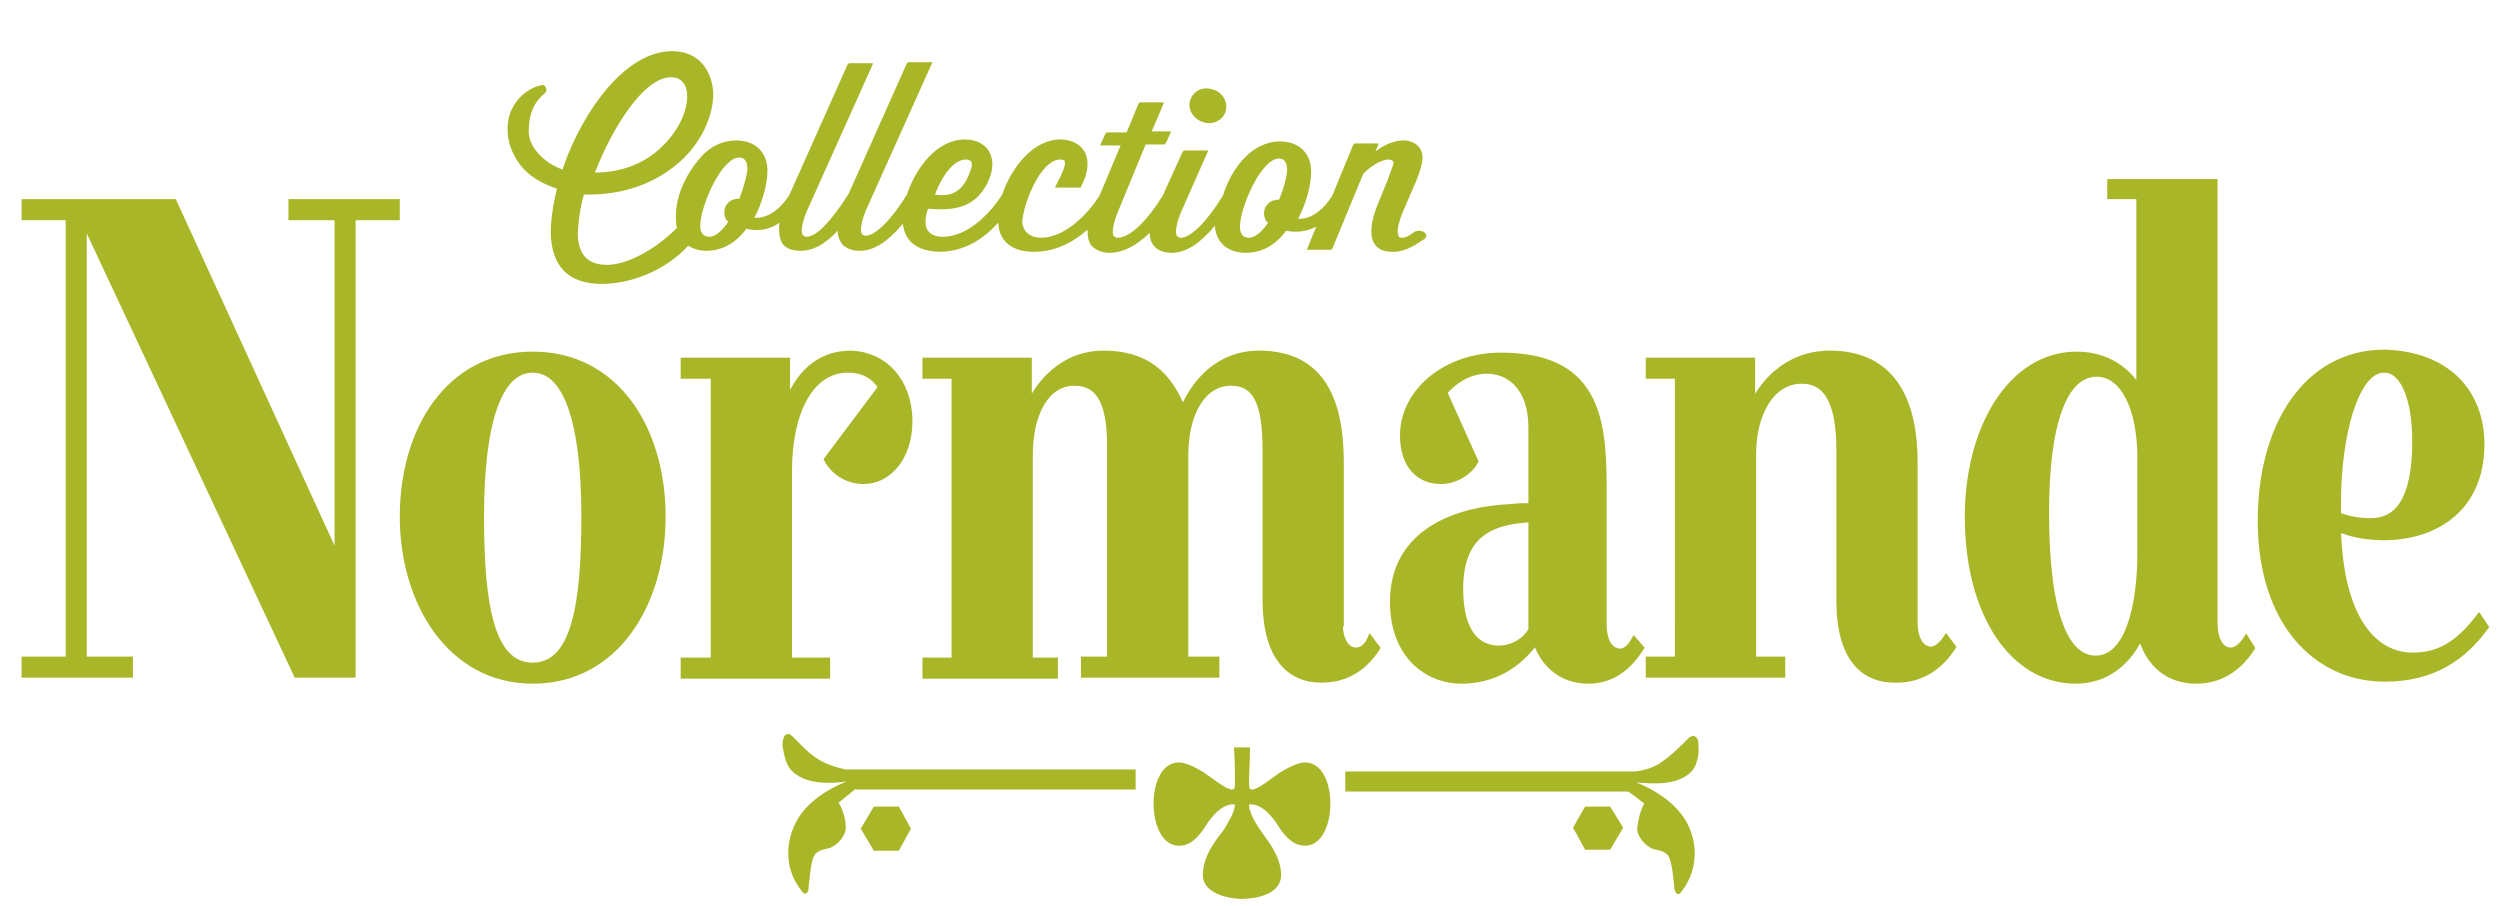 <?xml version="1.0" encoding="utf-8"?>
<!-- Generator: Adobe Illustrator 24.2.0, SVG Export Plug-In . SVG Version: 6.00 Build 0)  -->
<svg version="1.1" id="Calque_1" xmlns="http://www.w3.org/2000/svg" xmlns:xlink="http://www.w3.org/1999/xlink" x="0px" y="0px"
	 viewBox="0 0 249.2 90.3" style="enable-background:new 0 0 249.2 90.3;" xml:space="preserve">
<style type="text/css">
	.st0{fill:#A9B628;}
	.st1{fill:#A9B628;stroke:#A9B628;stroke-width:0.699;stroke-miterlimit:10;}
</style>
<g>
	<g>
		<path class="st0" d="M120,12.2c1,0.3,2-0.3,2.2-1.2s-0.4-1.9-1.4-2.1c-1-0.3-1.9,0.2-2.2,1.2C118.4,11,119,11.9,120,12.2z"/>
		<path class="st0" d="M142.1,23.3c-0.2-0.3-0.7-0.4-1.1-0.2l0,0c-0.5,0.4-0.9,0.6-1.3,0.6c-0.2,0-0.3-0.1-0.3-0.2
			c-0.1-0.2-0.2-0.8,0.4-2.3l1.3-3c0.5-1.2,0.7-2,0.7-2.5c0-1-0.8-1.7-1.9-1.7c-0.9,0-1.9,0.4-2.8,1.1l0.3-0.7v-0.1c0,0,0,0-0.1,0
			H135c0,0,0,0.1-0.1,0.1l-2.1,5.1c-1,1.6-2.3,2.4-3.4,2.3c0.8-1.5,1.3-3.4,1.3-4.7c0-1.8-1.2-3-3.1-3c-2.9,0-4.9,2.8-5.7,5.4
			c-1.6,2.6-3.2,4.2-4.2,4.2c-0.2,0-0.3-0.1-0.4-0.2c-0.1-0.2-0.2-0.8,0.4-2.3l2.7-6.1V15c0,0,0,0-0.1,0H118c0,0,0,0.1-0.1,0.1
			l-2,4.4c-1.6,2.6-3.3,4.2-4.5,4.2c-0.2,0-0.3-0.1-0.4-0.2c-0.1-0.2-0.2-0.8,0.4-2.3l2.8-6.8h1.9c0,0,0-0.1,0.1-0.1l0.5-1.1v-0.1
			c0,0,0,0-0.1,0h-1.8l1.2-2.8v-0.1c0,0,0,0-0.1,0h-2.3c0,0,0,0.1-0.1,0.1l-1.2,2.9h-2c0,0,0,0.1-0.1,0.1l-0.5,1.1v0.1
			c0,0,0,0,0.1,0h1.9l-2.1,5c-1.6,2.5-3.9,4.2-5.8,4.2c-1.1,0-1.8-0.6-1.9-1.5c0-1.5,1.7-6.3,3.8-6.3c0.3,0,0.4,0.1,0.4,0.1
			c0.2,0.3-0.1,1.1-0.9,2.6v0.1h0.1h2.3c0,0,0,0,0.1,0c0.8-1.4,0.9-2.7,0.4-3.6c-0.4-0.7-1.3-1.2-2.4-1.2c-2.7,0-4.9,2.8-5.8,5.5
			C98.2,22,96,23.6,94,23.6c-0.7,0-1.2-0.2-1.5-0.6c-0.5-0.7-0.1-1.9,0-2.2c3.1,0.3,4.8-0.4,5.9-2.5c0.6-1.2,0.7-2.3,0.2-3.2
			c-0.4-0.7-1.3-1.2-2.4-1.2c-2.8,0-4.9,2.8-5.8,5.5c-1.6,2.6-3.2,4.1-4.1,4.1c-0.2,0-0.3-0.1-0.4-0.2c-0.1-0.2-0.2-0.8,0.4-2.3
			l6.6-14.7V6.2c0,0,0,0-0.1,0h-2.3c0,0,0,0.1-0.1,0.1l-5.8,13c-1.7,2.7-3.2,4.3-4.2,4.3c-0.2,0-0.3-0.1-0.4-0.2
			c-0.1-0.2-0.2-0.8,0.4-2.3L87,6.4V6.3c0,0,0,0-0.1,0h-2.3c0,0,0,0.1-0.1,0.1l-5.8,13c-1,1.6-2.3,2.4-3.5,2.3
			c0.8-1.5,1.3-3.4,1.3-4.7c0-1.8-1.2-3-3.1-3c-1.3,0-2.3,0.5-3.2,1.3c-1,1-3.1,3.7-2.8,6.9l0,0c0,0.3,0.1,0.6,0.2,0.8
			c0-0.1-0.1-0.2-0.1-0.3c-2.2,2.2-5,3.7-7,3.7c-1.9,0-2.8-1-2.9-2.9c0-1.1,0.2-2.7,0.6-4.1l0,0h0.4c4.6,0,7.5-1.8,9.2-3.3
			c2.1-1.9,3.3-4.5,3.3-6.8C71,7.2,69.8,5.1,67,5.1c-4.6,0-8.8,5.8-10.8,11.4c0,0.1-0.1,0.2-0.1,0.4c-1.8-0.6-3.4-2.2-3.4-3.8
			c0-1.8,0.6-3,1.6-3.8c0.2-0.2,0.2-0.4,0.1-0.6c-0.1-0.2-0.3-0.3-0.5-0.2c-1.7,0.4-3.4,2.1-3.3,4.5c0,0.9,0.3,2.2,1.3,3.5
			c0.9,1.1,2.1,1.8,3.6,2.3v0.1l0,0l0,0c-0.4,1.6-0.6,3.1-0.6,4.4c0.1,3.3,1.8,5,5.1,5c2.7,0,6.2-1.2,8.6-3.8l0,0
			c0.5,0.3,1.1,0.5,1.8,0.5c1.5,0,2.9-0.7,4-2.2c1.2,0.3,2.3,0.1,3.3-0.6c-0.1,0.9,0,1.6,0.3,2.1c0.4,0.5,1,0.7,1.8,0.7
			c1.2,0,2.4-0.6,3.7-2c0,0.6,0.2,1,0.5,1.4c0.4,0.4,1,0.6,1.7,0.6c1.4,0,2.8-0.9,4.3-2.7c0.2,1.8,1.4,2.7,3.6,2.8
			c2.2,0,4.2-1,5.9-2.9c0.1,1.9,1.4,2.9,3.6,2.9c1.9,0,3.7-0.8,5.3-2.2c0,0.7,0.1,1.2,0.4,1.6c0.4,0.4,1,0.7,1.8,0.7
			c1.3,0,2.7-0.7,4-2c0,0.6,0.2,1.1,0.5,1.4c0.4,0.4,1,0.6,1.7,0.6c1.4,0,2.8-0.9,4.3-2.7c0.1,1.7,1.3,2.7,3.1,2.7
			c1.5,0,2.9-0.7,4-2.2c1,0.2,2,0.1,3-0.4l-0.9,2.2v0.1c0,0,0,0,0.1,0h2.3c0,0,0-0.1,0.1-0.1l3.1-7.5c1-1,2-1.4,2.5-1.4
			c0.2,0,0.5,0.1,0.5,0.3c0,0.3-0.3,0.9-0.6,1.8l-0.9,2.2c-0.8,1.9-0.9,3.3-0.4,4.1c0.4,0.6,1,0.8,1.9,0.8s1.8-0.4,2.8-1.1
			C142.3,23.7,142.2,23.4,142.1,23.3z M96.3,15.9c0.3,0,0.4,0.1,0.5,0.2c0.2,0.3,0,0.8-0.3,1.5c-0.5,1.1-1.3,2.1-3.3,1.8
			C93.4,18.8,94.6,15.9,96.3,15.9z M59.3,17.2c1.8-4.6,4.9-9.5,7.6-9.5c1,0,1.6,0.7,1.6,1.9c0,1.5-0.9,3.5-2.5,5
			C64.3,16.3,61.9,17.2,59.3,17.2L59.3,17.2L59.3,17.2z M73.7,19.8c-0.4,0-0.8,0.1-1.1,0.4c-0.3,0.3-0.4,0.6-0.4,1
			c0,0.3,0.1,0.7,0.4,0.9c-0.6,0.9-1.3,1.5-1.9,1.5s-0.9-0.4-0.9-1.1c0-1.9,2.1-6.8,3.9-6.8c0.5,0,0.8,0.4,0.8,1.1
			C74.5,17.3,74.2,18.5,73.7,19.8z M127.5,19.9c-0.4,0-0.8,0.1-1.1,0.4c-0.3,0.3-0.4,0.6-0.4,1c0,0.3,0.1,0.7,0.4,0.9
			c-0.6,0.9-1.3,1.5-1.9,1.5s-0.9-0.4-0.9-1.1c0-1.9,2.1-6.8,3.9-6.8c0.5,0,0.8,0.4,0.8,1.1C128.3,17.5,128,18.7,127.5,19.9z"/>
	</g>
	<g>
		<g>
			<path class="st1" d="M33.7,21.6h-4.6v-1.4h10.4v1.4h-4.4v45.6h-5.5L8.3,21.7v44.1h4.6v1.4H2.5v-1.4h4.4V21.6H2.5v-1.4h14.8
				L33.7,56V21.6z"/>
			<path class="st1" d="M66,51.5c0,8.6-4.6,16.3-12.9,16.3c-8.2,0-12.9-7.8-12.9-16.3c0-8.7,4.6-16.1,12.9-16.1S66,42.8,66,51.5z
				 M58.3,51.5c0-9.5-1.8-14.7-5.2-14.7s-5.2,5.2-5.2,14.7c0,8.8,1,14.9,5.2,14.9S58.3,60.3,58.3,51.5z"/>
			<path class="st1" d="M90.6,42c0,3.6-2.1,5.9-4.5,5.9c-1.8,0-3.1-1.1-3.6-2.1l5.4-7.2c-0.7-1.1-1.7-1.8-3.4-1.8
				c-3.7,0-5.9,4.2-5.9,10.1v19h3.8v1.4H68.2v-1.4h3V37.4h-3V36h10.2v4.6c1.1-3.2,3.2-5.3,6.4-5.3C88.1,35.4,90.6,38,90.6,42z"/>
			<path class="st1" d="M133.5,62.1c0,1.8,0.7,2.8,1.7,2.8c0.5,0,1.1-0.4,1.4-1.1l0.6,0.8c-1.3,2-3.1,3.1-5.5,3.1
				c-3.1,0-5.5-2.2-5.5-7.9v-15c0-4.7-1-6.7-3.5-6.7c-2.8,0-4.6,3-4.6,7.3v20.4h3.1v1.4h-13.1v-1.4h2.6V44.4c0-4.3-1.1-6.3-3.6-6.3
				c-2.8,0-4.5,3-4.5,7.3v20.5h2.5v1.4H92.3v-1.4h2.9V37.4h-2.9V36h10.2v4.7c0.9-2.2,3.3-5.4,7.5-5.4s6.5,2,7.9,5.7
				c1.2-3,3.7-5.7,7.6-5.7c6.4,0,8.1,4.9,8.1,10.8v16H133.5z"/>
			<path class="st1" d="M145.7,67.8c-3.5,0-6.8-2.6-6.8-7.8c0-7.4,7.1-9.2,11.6-9.4c0.9-0.1,1.4-0.1,2.2-0.1v-7.9
				c0-4-2.2-5.7-4.5-5.7c-1.8,0-3.4,1.1-4.3,2.2L147,46c-0.5,0.9-1.8,1.9-3.4,1.9c-1.9,0-3.7-1.3-3.7-4.5c0-4.3,4.2-7.9,9.7-7.9
				c9.2,0,10.2,5.8,10.2,12.8v13.9c0,1.8,0.7,2.8,1.7,2.8c0.5,0,1-0.4,1.4-1.1l0.6,0.7c-1.3,2-2.9,3.2-5.2,3.2c-2.2,0-4.3-1.2-5.2-4
				C151.3,66.4,148.7,67.8,145.7,67.8z M152.7,51.7c-3.6,0.2-7.2,1.1-7.2,7c0,4.7,2,6,3.9,6c1.7,0,2.9-1.1,3.3-1.9V51.7z"/>
			<path class="st1" d="M183.4,59.9v-15c0-4.7-1.2-7-3.8-7c-3,0-4.9,3.2-4.9,7.4v20.5h2.9v1.4h-13.2v-1.4h2.9V37.4h-2.9V36h10.2v4.7
				c0.9-2.2,3.4-5.4,7.8-5.4c6.4,0,8.4,4.9,8.4,10.8V62c0,1.8,0.7,2.8,1.7,2.8c0.5,0,1.1-0.5,1.5-1.1l0.6,0.8
				c-1.3,2-3.2,3.2-5.5,3.2C185.8,67.8,183.4,65.6,183.4,59.9z"/>
			<path class="st1" d="M220.7,62.1c0,1.8,0.7,2.8,1.7,2.8c0.5,0,1.1-0.5,1.5-1.1l0.5,0.8c-1.3,2-3.1,3.2-5.5,3.2
				c-2.6,0-4.7-1.5-5.5-4.6c-1.2,2.7-3.4,4.6-6.5,4.6c-6.2,0-10.7-6.6-10.7-16.3c0-8.8,4.3-16.1,10.8-16.1c3.1,0,5.3,1.7,6.3,3.7
				V19.5h-2.9v-1.3h10.3L220.7,62.1L220.7,62.1z M213.4,45.6c0-4.9-1.7-8.4-4.4-8.4c-3.2,0-5.1,4.7-5.1,13.9c0,10.5,2.1,14.6,5,14.6
				c3.3,0,4.5-5.4,4.5-10.5V45.6z"/>
			<path class="st1" d="M247.3,44.3c0,6.3-4.5,9.2-9.7,9.2c-1.7,0-3.3-0.3-4.6-0.9c0.2,9.1,3.6,12.8,7.5,12.8c2.6,0,4.5-1.1,6.6-3.8
				l0.6,0.9c-2.2,3-5.2,5.1-10,5.1c-6.8,0-12.3-5.6-12.3-15.7c0-9.5,4.6-16.7,12.3-16.7C244.1,35.4,247.3,39.3,247.3,44.3z
				 M233.1,47.3c-0.1,1.3-0.1,2.6-0.1,4.1c1.1,0.4,2.1,0.6,3.3,0.6c2.7,0,4.5-2.1,4.5-8c0-4.5-1.3-7.2-3.1-7.2
				C235.4,36.7,233.6,40.9,233.1,47.3z"/>
		</g>
	</g>
	<g>
		<g>
			<path class="st0" d="M83.6,80c0.4,0.7,0.7,1.6,0.7,2.4c0.1,0.9-1,2.1-1.9,2.2c-0.5,0.1-1.1,0.3-1.3,0.8c-0.3,0.8-0.4,2.1-0.5,3.1
				c0,0.4-0.3,0.9-0.7,0.3c-2-2.5-1.5-5.6-0.1-7.6c1.3-1.8,3.5-2.9,4.6-3.3l0,0c-1.5,0.2-4.2,0.4-5.6-1.2c-0.5-0.6-0.7-1.7-0.8-2.4
				c0-1.1,0.5-1.4,1-0.9c0.7,0.7,1.7,1.8,2.6,2.3c0.6,0.4,1.7,0.8,2.7,1l0,0h28.9v2h-28C84.6,79.2,84.1,79.6,83.6,80z"/>
			<polygon class="st0" points="89.6,80.4 90.8,82.6 89.6,84.8 87.1,84.8 85.8,82.6 87.1,80.4 			"/>
			<polygon class="st0" points="160.5,80.4 161.8,82.5 160.5,84.7 158,84.7 156.8,82.5 158,80.4 			"/>
			<path class="st0" d="M168.7,76.8c-1.4,1.6-4.1,1.3-5.6,1.2l0,0c1.1,0.4,3.3,1.5,4.6,3.3c1.4,1.9,1.9,5-0.1,7.6
				c-0.4,0.5-0.6,0.1-0.7-0.3c-0.1-1.1-0.2-2.3-0.5-3.1c-0.2-0.5-0.8-0.7-1.3-0.8c-0.9-0.1-2-1.3-1.9-2.2c0.1-0.8,0.3-1.7,0.7-2.4
				c-0.5-0.4-1-0.8-1.6-1.2h-28.2v-2H163l0,0c1-0.1,2.1-0.5,2.7-1c0.9-0.6,1.9-1.6,2.6-2.3c0.5-0.5,1.1-0.2,1,0.9
				C169.4,75,169.2,76.2,168.7,76.8z"/>
		</g>
		<path class="st0" d="M117.5,84.3c0.6,0,1.5-0.1,2.7-2c1.6-2.5,2.9-2.1,2.9-2.1c0,0.8-0.9,2.1-1.1,2.5c-0.6,0.8-2.1,2.5-2.1,4.5
			c0,2.1,3.1,2.4,3.9,2.4s3.9-0.2,3.9-2.4c0-2-1.6-3.7-2.1-4.5c-0.2-0.3-1.1-1.6-1.1-2.5c0,0,1.3-0.4,2.9,2.1c1.1,1.8,2.1,2,2.7,2
			c3.3,0,3.4-8.3,0-8.3c-0.7,0-1.7,0.5-2.5,1c-0.9,0.6-2.2,1.7-2.8,1.7c-0.3,0-0.3-0.3-0.3-0.8c0-0.6,0.1-2.1,0.1-3.4H123
			c0.1,1.3,0.1,2.8,0.1,3.4s0,0.8-0.3,0.8c-0.6,0-1.9-1.1-2.8-1.7c-0.8-0.5-1.8-1-2.5-1C114.1,76,114.2,84.3,117.5,84.3z"/>
	</g>
</g>
</svg>
